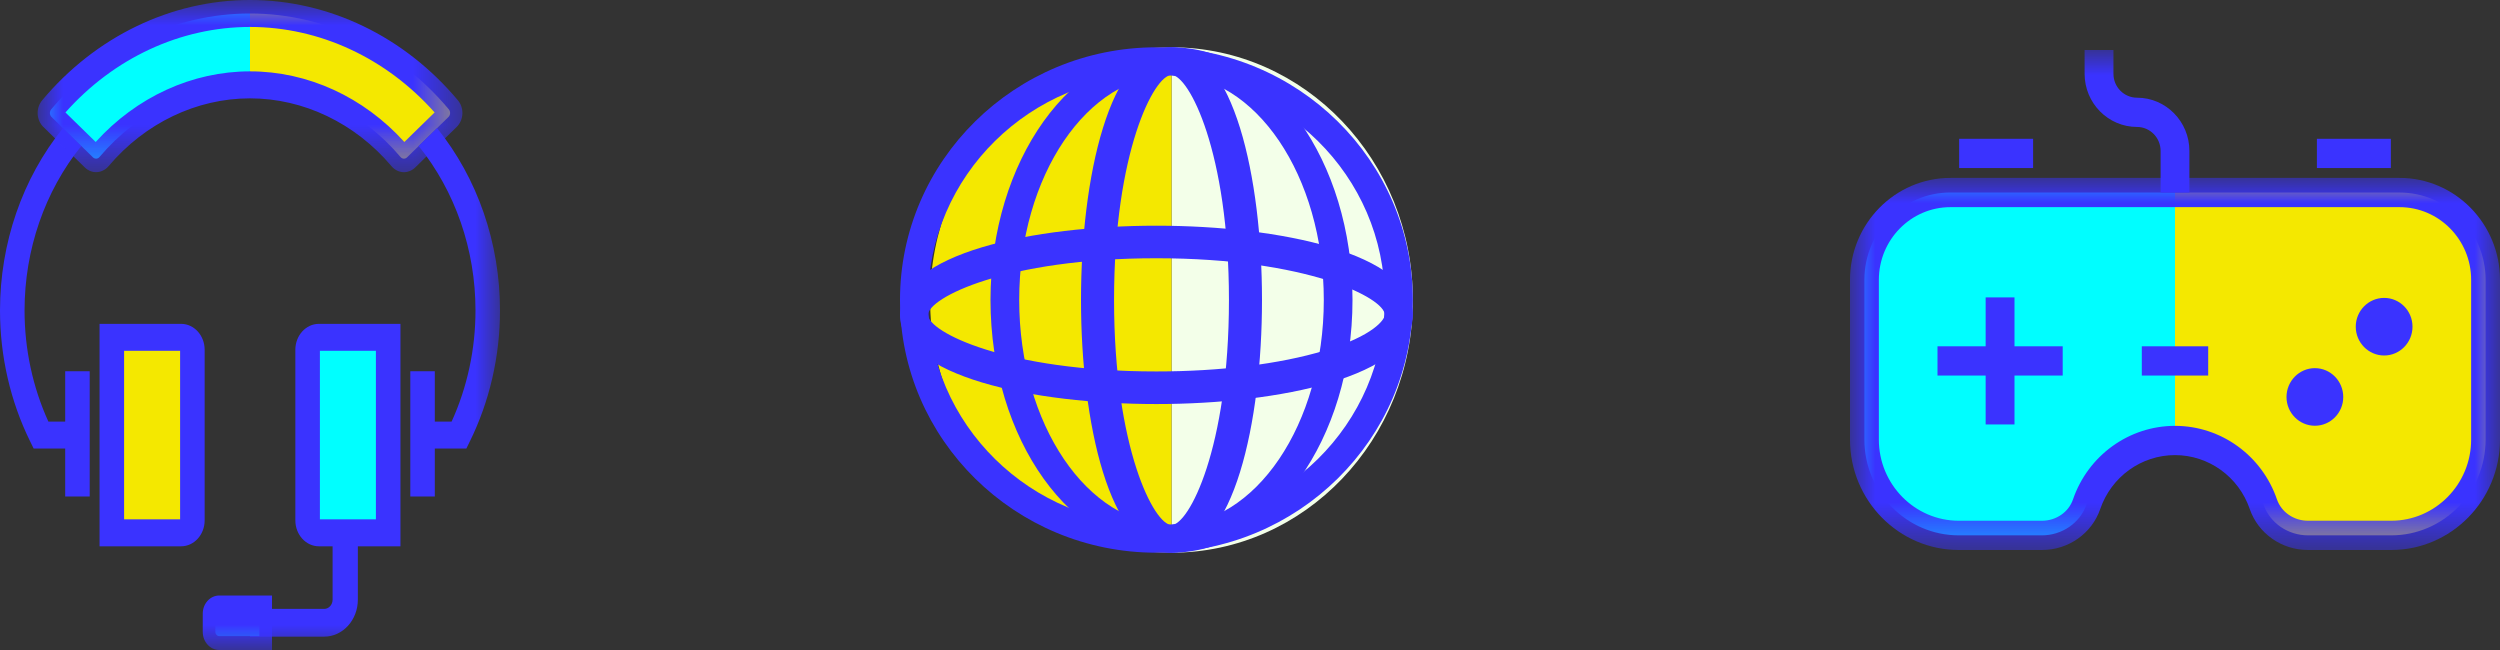 <svg xmlns="http://www.w3.org/2000/svg" xmlns:xlink="http://www.w3.org/1999/xlink" width="50px" height="13px" viewBox="0 0 50 13"><rect x="0" y="0" width="50" height="13" fill="#333333" stroke="none"/><title>Group</title><defs><polygon id="path-1" points="0 0 13 0 13 7.442 0 7.442"></polygon><polygon id="path-3" points="0 10 13 10 13 0 0 0"></polygon><polygon id="path-5" points="0 0 8.495 0 8.495 3.444 0 3.444"></polygon><polygon id="path-7" points="0 13 10 13 10 0 0 0"></polygon></defs><g id="Page-1" stroke="none" stroke-width="1" fill="none" fill-rule="evenodd"><g id="Group"><g id="Group-56-Copy-2" transform="translate(18, 0.946)"><g id="MUNDINHO"><path d="M5.43,10.108 C8.096,10.108 10.257,7.845 10.257,5.054 C10.257,2.263 8.096,0 5.43,0" id="Fill-18" fill="#F3FFE9"></path><path d="M5.43,0 C2.764,0 0.603,2.263 0.603,5.054 C0.603,7.845 2.764,10.108 5.43,10.108" id="Fill-20" fill="#F4E800"></path><path d="M5.128,0.554 C2.61,0.554 0.561,2.573 0.561,5.054 C0.561,7.536 2.61,9.554 5.128,9.554 C7.647,9.554 9.696,7.536 9.696,5.054 C9.696,2.573 7.647,0.554 5.128,0.554 M5.128,10.108 C2.301,10.108 0,7.841 0,5.054 C0,2.267 2.301,0 5.128,0 C7.956,0 10.257,2.267 10.257,5.054 C10.257,7.841 7.956,10.108 5.128,10.108" id="Fill-22" fill="#3A33FF"></path><path d="M5.43,0.554 C5.086,0.554 4.281,2.085 4.281,5.054 C4.281,8.023 5.086,9.554 5.43,9.554 C5.774,9.554 6.579,8.023 6.579,5.054 C6.579,2.085 5.774,0.554 5.43,0.554 M5.43,10.108 C4.187,10.108 3.62,7.488 3.62,5.054 C3.62,2.62 4.187,0 5.43,0 C6.673,0 7.24,2.62 7.24,5.054 C7.24,7.488 6.673,10.108 5.43,10.108" id="Fill-24" fill="#3A33FF"></path><path d="M5.43,0.554 C3.751,0.554 2.384,2.573 2.384,5.054 C2.384,7.536 3.751,9.554 5.43,9.554 C7.109,9.554 8.476,7.536 8.476,5.054 C8.476,2.573 7.109,0.554 5.43,0.554 M5.43,10.108 C3.434,10.108 1.81,7.841 1.81,5.054 C1.81,2.267 3.434,0 5.43,0 C7.426,0 9.05,2.267 9.05,5.054 C9.05,7.841 7.426,10.108 5.43,10.108" id="Fill-26" fill="#3A33FF"></path><path d="M5.128,4.219 C2.115,4.219 0.561,5.013 0.561,5.351 C0.561,5.69 2.115,6.483 5.128,6.483 C6.4,6.483 7.592,6.336 8.486,6.067 C9.473,5.77 9.696,5.443 9.696,5.351 C9.696,5.013 8.142,4.219 5.128,4.219 M5.128,7.135 C2.658,7.135 0,6.577 0,5.351 C0,4.126 2.658,3.568 5.128,3.568 C7.598,3.568 10.257,4.126 10.257,5.351 C10.257,6.577 7.598,7.135 5.128,7.135" id="Fill-28" fill="#3A33FF"></path></g><g id="Group-17" transform="translate(19, 0.054)"><path d="M6.5,7.809 C5.682,7.809 4.987,8.342 4.733,9.084 C4.602,9.464 4.235,9.707 3.838,9.707 L2.177,9.707 C1.134,9.707 0.288,8.849 0.288,7.791 L0.288,4.597 C0.288,3.632 1.059,2.85 2.009,2.85 L6.5,2.85" id="Fill-1" fill="#00FEFF"></path><path d="M6.5,2.851 L10.991,2.851 C11.941,2.851 12.712,3.632 12.712,4.597 L12.712,7.791 C12.712,8.849 11.866,9.707 10.823,9.707 C10.823,9.707 9.792,9.707 9.161,9.707 C8.765,9.707 8.397,9.464 8.267,9.084 C8.013,8.342 7.318,7.809 6.5,7.809" id="Fill-3" fill="#F4E800"></path><g id="Group-7" transform="translate(0, 2.558)"><mask id="mask-2" fill="white"><use xlink:href="#path-1"></use></mask><g id="Clip-6"></g><path d="M6.5,4.959 C7.418,4.959 8.238,5.55 8.539,6.43 C8.627,6.685 8.877,6.857 9.161,6.857 L10.823,6.857 C11.705,6.857 12.423,6.128 12.423,5.233 L12.423,2.039 C12.423,1.237 11.781,0.585 10.991,0.585 L2.009,0.585 C1.219,0.585 0.577,1.237 0.577,2.039 L0.577,5.233 C0.577,6.128 1.294,6.857 2.177,6.857 L3.838,6.857 C4.123,6.857 4.373,6.685 4.46,6.43 C4.762,5.55 5.582,4.959 6.5,4.959 M10.823,7.442 L9.161,7.442 C8.632,7.442 8.163,7.112 7.995,6.622 C7.774,5.977 7.173,5.544 6.5,5.544 C5.827,5.544 5.226,5.977 5.005,6.622 C4.837,7.112 4.368,7.442 3.838,7.442 L2.177,7.442 C0.976,7.442 -4.2400522e-05,6.451 -4.2400522e-05,5.233 L-4.2400522e-05,2.039 C-4.2400522e-05,0.915 0.901,0 2.009,0 L10.991,0 C12.099,0 13,0.915 13,2.039 L13,5.233 C13,6.451 12.023,7.442 10.823,7.442" id="Fill-5" fill="#3A33FF" mask="url(#mask-2)"></path></g><mask id="mask-4" fill="white"><use xlink:href="#path-3"></use></mask><g id="Clip-9"></g><polygon id="Fill-8" fill="#3A33FF" mask="url(#mask-4)" points="2.713 7.489 3.29 7.489 3.29 4.948 2.713 4.948"></polygon><polygon id="Fill-10" fill="#3A33FF" mask="url(#mask-4)" points="1.75 6.511 4.254 6.511 4.254 5.926 1.75 5.926"></polygon><path d="M9.298,7.515 C8.985,7.515 8.73,7.257 8.73,6.94 C8.73,6.622 8.985,6.363 9.298,6.363 C9.611,6.363 9.865,6.622 9.865,6.94 C9.865,7.257 9.611,7.515 9.298,7.515" id="Fill-11" fill="#3A33FF" mask="url(#mask-4)"></path><path d="M10.683,6.11 C10.37,6.11 10.115,5.851 10.115,5.534 C10.115,5.216 10.37,4.958 10.683,4.958 C10.996,4.958 11.25,5.216 11.25,5.534 C11.25,5.851 10.996,6.11 10.683,6.11" id="Fill-12" fill="#3A33FF" mask="url(#mask-4)"></path><polygon id="Fill-13" fill="#3A33FF" mask="url(#mask-4)" points="5.836 6.511 7.164 6.511 7.164 5.926 5.836 5.926"></polygon><polygon id="Fill-14" fill="#3A33FF" mask="url(#mask-4)" points="2.183 2.361 3.662 2.361 3.662 1.776 2.183 1.776"></polygon><polygon id="Fill-15" fill="#3A33FF" mask="url(#mask-4)" points="9.338 2.361 10.817 2.361 10.817 1.776 9.338 1.776"></polygon><path d="M6.788,2.851 L6.212,2.851 L6.212,2.018 C6.212,1.754 6,1.539 5.741,1.539 C5.163,1.539 4.692,1.062 4.692,0.476 L4.692,0 L5.269,0 L5.269,0.476 C5.269,0.74 5.48,0.954 5.741,0.954 C6.318,0.954 6.788,1.431 6.788,2.018 L6.788,2.851 Z" id="Fill-16" fill="#3A33FF" mask="url(#mask-4)"></path></g></g><g id="Group-21"><path d="M1.549,8.971 L0.673,8.971 L0.604,8.83 C0.209,8.031 0,7.125 0,6.21 C0,4.864 0.447,3.568 1.26,2.562 L1.626,2.92 C0.894,3.828 0.491,4.996 0.491,6.21 C0.491,6.982 0.655,7.747 0.968,8.432 L1.549,8.432 L1.549,8.971 Z" id="Fill-1" fill="#3A33FF"></path><path d="M5,0.27 C6.511,0.27 7.955,0.967 8.977,2.188 C9.013,2.232 9.01,2.3 8.97,2.339 L8.141,3.147 C8.102,3.185 8.044,3.181 8.009,3.139 C7.232,2.221 6.142,1.697 5,1.697" id="Fill-3" fill="#F4E800"></path><path d="M5,1.697 C3.858,1.697 2.768,2.221 1.991,3.139 C1.956,3.181 1.898,3.185 1.859,3.147 L1.03,2.339 C0.99,2.3 0.987,2.232 1.023,2.188 C2.045,0.967 3.489,0.27 5,0.27" id="Fill-5" fill="#00FFFF"></path><g id="Group-9" transform="translate(0.753, 0)"><mask id="mask-6" fill="white"><use xlink:href="#path-5"></use></mask><g id="Clip-8"></g><path d="M0.556,2.249 L1.161,2.84 C1.975,1.94 3.091,1.427 4.247,1.427 C5.404,1.427 6.52,1.94 7.334,2.84 L7.939,2.249 C6.972,1.16 5.635,0.539 4.247,0.539 C2.86,0.539 1.523,1.16 0.556,2.249 M7.326,3.444 C7.235,3.444 7.144,3.403 7.076,3.323 C6.348,2.461 5.316,1.967 4.247,1.967 C3.178,1.967 2.147,2.461 1.419,3.323 C1.291,3.473 1.082,3.484 0.943,3.349 L0.115,2.54 C0.047,2.474 0.005,2.379 0,2.278 C-0.004,2.177 0.028,2.08 0.09,2.006 C1.157,0.731 2.673,-7.92997223e-05 4.247,-7.92997223e-05 C5.822,-7.92997223e-05 7.338,0.731 8.405,2.006 C8.467,2.08 8.499,2.177 8.495,2.278 C8.49,2.378 8.448,2.474 8.38,2.54 L7.552,3.349 C7.487,3.412 7.406,3.444 7.326,3.444" id="Fill-7" fill="#3A33FF" mask="url(#mask-6)"></path></g><mask id="mask-8" fill="white"><use xlink:href="#path-7"></use></mask><g id="Clip-11"></g><polygon id="Fill-10" fill="#3A33FF" mask="url(#mask-8)" points="1.304 9.93 1.794 9.93 1.794 7.425 1.304 7.425"></polygon><path d="M2.236,10.656 L3.096,10.656 C3.511,10.656 3.848,10.287 3.848,9.83 L3.848,7.573 C3.848,7.117 3.511,6.747 3.096,6.747 L2.236,6.747 L2.236,10.656 Z" id="Fill-12" fill="#F4E800" mask="url(#mask-8)"></path><path d="M2.482,10.387 L3.602,10.387 L3.602,7.016 L2.482,7.016 L2.482,10.387 Z M3.622,10.926 L1.991,10.926 L1.991,6.477 L3.622,6.477 C3.881,6.477 4.093,6.709 4.093,6.995 L4.093,10.408 C4.093,10.694 3.881,10.926 3.622,10.926 L3.622,10.926 Z" id="Fill-13" fill="#3A33FF" mask="url(#mask-8)"></path><path d="M9.327,8.971 L8.451,8.971 L8.451,8.432 L9.032,8.432 C9.345,7.747 9.51,6.982 9.51,6.21 C9.51,4.996 9.106,3.828 8.373,2.92 L8.741,2.562 C9.553,3.568 10,4.864 10,6.21 C10,7.125 9.791,8.031 9.396,8.83 L9.327,8.971 Z" id="Fill-14" fill="#3A33FF" mask="url(#mask-8)"></path><polygon id="Fill-15" fill="#3A33FF" mask="url(#mask-8)" points="8.206 9.93 8.696 9.93 8.696 7.425 8.206 7.425"></polygon><path d="M7.764,10.656 L6.904,10.656 C6.489,10.656 6.152,10.287 6.152,9.83 L6.152,7.573 C6.152,7.117 6.489,6.747 6.904,6.747 L7.764,6.747 L7.764,10.656 Z" id="Fill-16" fill="#00FFFF" mask="url(#mask-8)"></path><path d="M6.398,10.387 L7.518,10.387 L7.518,7.016 L6.398,7.016 L6.398,10.387 Z M8.009,10.926 L6.378,10.926 C6.119,10.926 5.907,10.694 5.907,10.408 L5.907,6.995 C5.907,6.709 6.119,6.477 6.378,6.477 L8.009,6.477 L8.009,10.926 Z" id="Fill-17" fill="#3A33FF" mask="url(#mask-8)"></path><path d="M6.484,12.733 L5,12.733 L5,12.178 L6.484,12.178 C6.576,12.178 6.652,12.095 6.652,11.993 L6.652,10.657 L7.157,10.657 L7.157,11.993 C7.157,12.401 6.855,12.733 6.484,12.733" id="Fill-18" fill="#3A33FF" mask="url(#mask-8)"></path><path d="M5.188,12.722 L4.384,12.722 C4.342,12.722 4.307,12.684 4.307,12.637 L4.307,12.273 C4.307,12.226 4.342,12.188 4.384,12.188 L5.188,12.188 L5.188,12.722 Z" id="Fill-19" fill="#00FFFF" mask="url(#mask-8)"></path><path d="M5.44,13 L4.385,13 C4.203,13 4.055,12.837 4.055,12.638 L4.055,12.272 C4.055,12.073 4.203,11.91 4.385,11.91 L5.44,11.91 L5.44,13 Z" id="Fill-20" fill="#3A33FF" mask="url(#mask-8)"></path></g></g></g></svg>